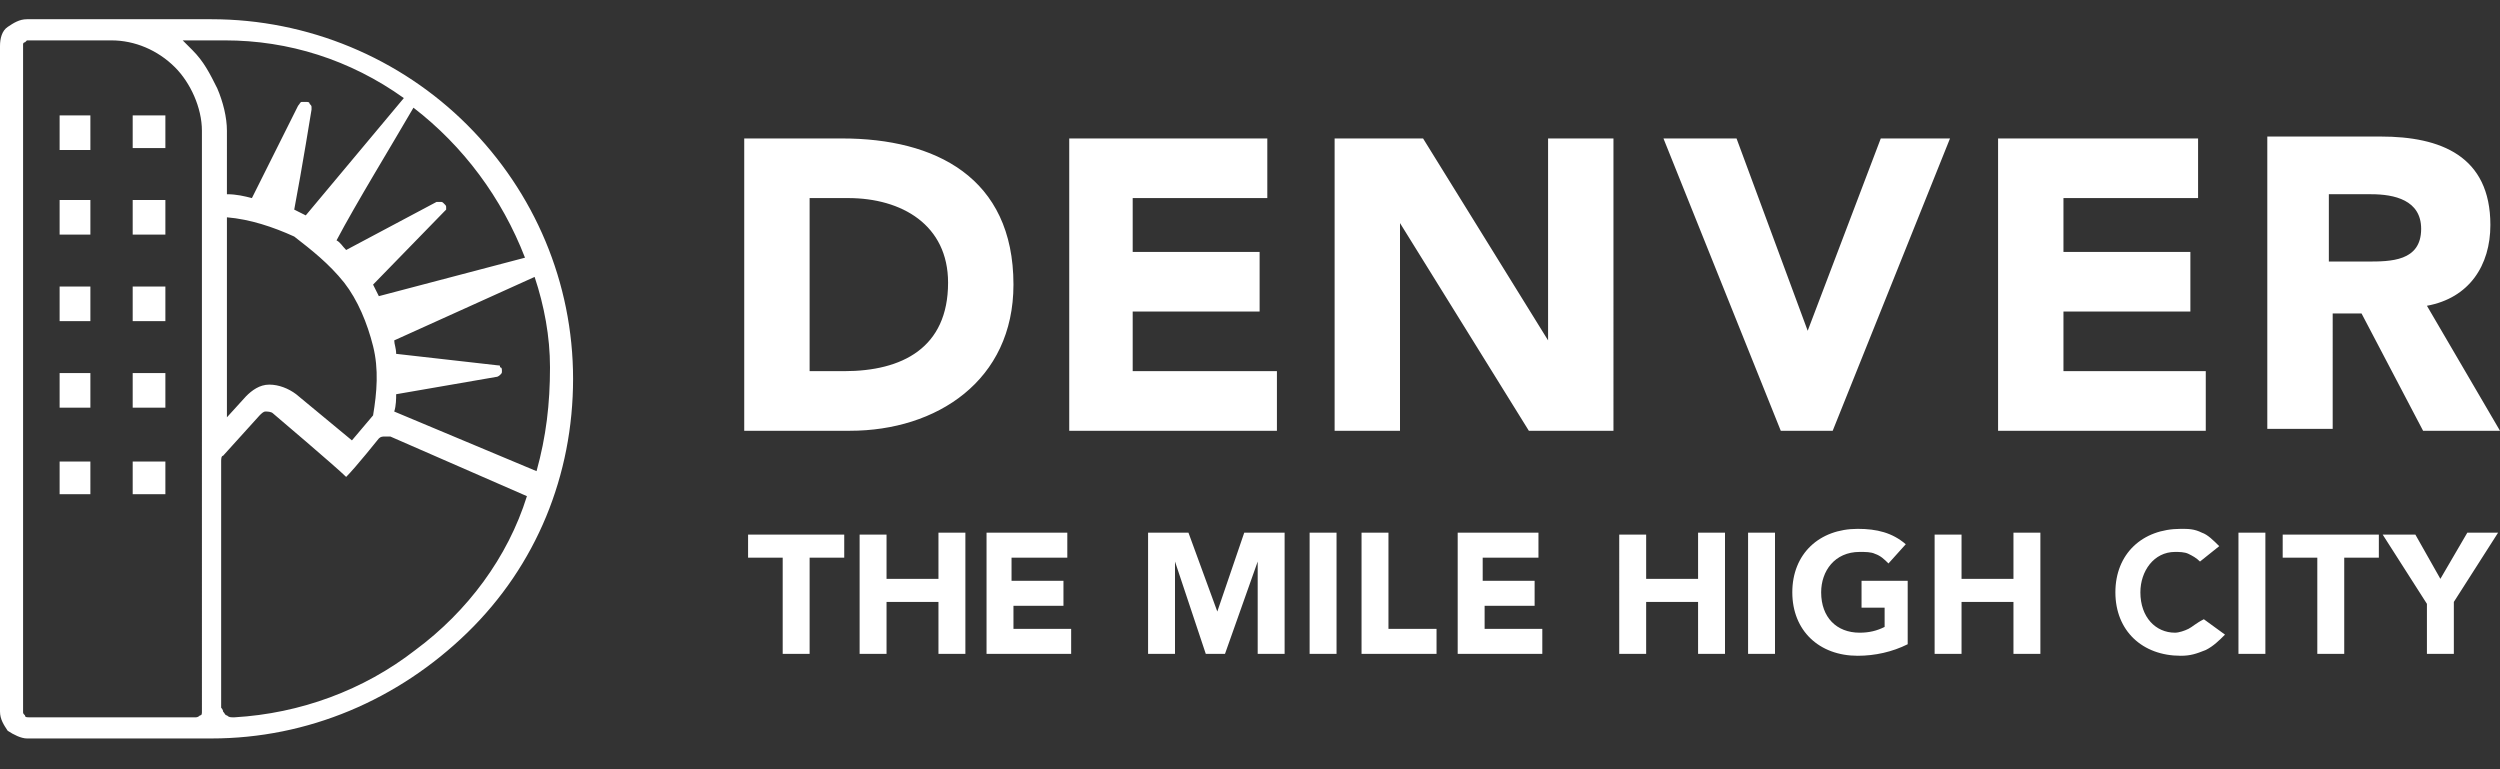 <?xml version="1.0" encoding="utf-8"?>
<!-- Generator: Adobe Illustrator 25.1.0, SVG Export Plug-In . SVG Version: 6.00 Build 0)  -->
<svg version="1.1" id="Layer_1" xmlns="http://www.w3.org/2000/svg" xmlns:xlink="http://www.w3.org/1999/xlink" x="0px" y="0px"
	 viewBox="0 0 130 40" style="enable-background:new 0 0 130 40;" xml:space="preserve">
<rect x="0" y="0" width="130" height="40" fill="#333333" stroke="none"/>
<style type="text/css">
	.st0{fill:#FFFFFF;}
</style>
<path class="st0" d="M6.9,7.7h1.7V6H6.9V7.7z M6.9,12.2h1.7v-1.8H6.9V12.2z M3.1,12.2h1.6v-1.8H3.1V12.2z M3.1,21.2h1.6v-1.8H3.1
	V21.2z M3.1,25.7h1.6V24H3.1V25.7z M3.1,16.7h1.6v-1.8H3.1V16.7z M66.4,19.3L66.4,19.3h-7.5v-3.1h6.6v-3.1h-6.6v-2.8h7V7.2H55.6
	v15.2h10.8V19.3z M6.9,21.2h1.7v-1.8H6.9V21.2z M6.9,25.7h1.7V24H6.9V25.7z M6.9,16.7h1.7v-1.8H6.9V16.7z M11,1H1.4
	C1,1,0.7,1.2,0.4,1.4S0,2,0,2.4V37c0,0.4,0.2,0.7,0.4,1c0.3,0.2,0.7,0.4,1,0.4H11c5,0,9.7-2,13.3-5.5s5.5-8.2,5.5-13.2
	c0-5-2-9.7-5.5-13.2C20.8,3,16,1,11,1z M10.5,37c0,0.1,0,0.2-0.1,0.2c-0.1,0.1-0.2,0.1-0.2,0.1H1.5c-0.1,0-0.2,0-0.2-0.1
	c-0.1-0.1-0.1-0.1-0.1-0.2V2.4V2.3c0,0,0-0.1,0.1-0.1l0.1-0.1h0.1h4.3c1.2,0,2.4,0.5,3.3,1.4c0.8,0.8,1.4,2.1,1.4,3.3V37z M10,2.6
	C9.8,2.4,9.7,2.3,9.5,2.1h0.1h2.1c3.3,0,6.5,1,9.3,3l-5.1,6.1c-0.2-0.1-0.4-0.2-0.6-0.3c0.4-2.1,0.9-5.2,0.9-5.2s0,0,0-0.1
	c0-0.1,0-0.1-0.1-0.2c0-0.1-0.1-0.1-0.2-0.1s-0.2,0-0.2,0c-0.1,0-0.1,0.1-0.2,0.2l-2.4,4.8c-0.4-0.1-0.8-0.2-1.3-0.2V6.8
	c0-0.7-0.2-1.5-0.5-2.2C10.9,3.8,10.6,3.2,10,2.6z M17.9,14.7c0.7,0.9,1.2,2.1,1.5,3.3c0.3,1.2,0.2,2.4,0,3.6l-1.1,1.3l-2.9-2.4
	C15,20.2,14.5,20,14,20s-0.9,0.3-1.2,0.6l-1,1.1V11.3c1.2,0.1,2.4,0.5,3.5,1C16.2,13,17.1,13.7,17.9,14.7z M21.6,33.8
	c-2.7,2.1-6,3.3-9.4,3.5h-0.1c-0.1,0-0.2,0-0.3-0.1c-0.1,0-0.1-0.1-0.2-0.2c0-0.1-0.1-0.2-0.1-0.2V24c0-0.1,0-0.3,0.1-0.3l1.9-2.1
	c0.1-0.1,0.2-0.2,0.3-0.2c0.1,0,0.3,0,0.4,0.1c0,0,3.3,2.8,3.8,3.3c0.5-0.5,1.7-2,1.7-2c0.1-0.1,0.2-0.1,0.3-0.1s0.2,0,0.3,0
	l7.1,3.1C26.4,29,24.3,31.8,21.6,33.8z M28.6,19.1c0,1.9-0.2,3.6-0.7,5.4l-7.4-3.1c0.1-0.3,0.1-0.7,0.1-0.9l5.2-0.9
	c0.1,0,0.2-0.1,0.2-0.1c0.1-0.1,0.1-0.1,0.1-0.2c0-0.1,0-0.2-0.1-0.2C26,19,26,19,25.9,19l-5.3-0.6c0-0.3-0.1-0.5-0.1-0.7l7.3-3.3
	C28.3,15.9,28.6,17.5,28.6,19.1z M19.7,15.4c-0.1-0.2-0.2-0.4-0.3-0.6l3.7-3.8l0.1-0.1v-0.1c0-0.1,0-0.1-0.1-0.2
	c-0.1-0.1-0.1-0.1-0.2-0.1s-0.2,0-0.2,0l-4.7,2.5c-0.2-0.2-0.3-0.4-0.5-0.5c1-1.9,2.9-5,4-6.9c2.6,2,4.6,4.7,5.8,7.8L19.7,15.4z
	 M3.1,7.8h1.6V6H3.1V7.8z M114.7,19.3h-7.4v-3.1h6.6v-3.1h-6.6v-2.8h7V7.2h-10.4v15.2h10.8V19.3z M113.8,32.7
	c-0.2,0.1-0.5,0.2-0.7,0.2c-1,0-1.8-0.8-1.8-2.1c0-1.1,0.7-2.1,1.8-2.1c0.2,0,0.5,0,0.7,0.1s0.4,0.2,0.6,0.4l1-0.8
	c-0.3-0.3-0.6-0.6-0.9-0.7c-0.4-0.2-0.7-0.2-1.1-0.2c-2,0-3.4,1.3-3.4,3.3c0,2,1.4,3.3,3.4,3.3c0.5,0,0.8-0.1,1.3-0.3
	c0.4-0.2,0.7-0.5,1-0.8l-1.1-0.8C114.2,32.4,114,32.6,113.8,32.7z M104.7,30.1h-2.7v-2.3h-1.4V34h1.4v-2.7h2.7V34h1.4v-6.3h-1.4
	V30.1z M96.8,31.6L96.8,31.6H98v1c-0.4,0.2-0.8,0.3-1.3,0.3c-1.2,0-2-0.8-2-2.1c0-1.1,0.7-2.1,2-2.1c0.3,0,0.6,0,0.8,0.1
	c0.3,0.1,0.5,0.3,0.7,0.5l0.9-1c-0.7-0.6-1.5-0.8-2.5-0.8c-2,0-3.4,1.3-3.4,3.3c0,2,1.4,3.3,3.4,3.3c0.9,0,1.8-0.2,2.6-0.6v-3.3
	h-2.4V31.6z M101.4,7.2h-3.6l-3.8,10l-3.7-10h-3.8l6.1,15.2h2.7L101.4,7.2z M118.7,29h1.8v5h1.4v-5h1.8v-1.2h-5V29z M126.9,30.1
	l-1.3-2.3h-1.7l2.3,3.6V34h1.4v-2.7l2.3-3.6h-1.6L126.9,30.1z M116.4,34h1.4v-6.3h-1.4V34z M90.9,34h1.4v-6.3h-1.4V34z M121.2,16.3
	h1.6l3.2,6.1h4l-3.8-6.5c2.2-0.4,3.3-2.1,3.3-4.2c0-3.6-2.6-4.6-5.7-4.6h-5.9v15.2h3.4V16.3z M121.1,10.1h2.2c1.2,0,2.6,0.3,2.6,1.8
	c0,1.7-1.6,1.7-2.8,1.7h-2V10.1z M48.8,30.1h-2.7v-2.3h-1.4V34h1.4v-2.7h2.7V34h1.4v-6.3h-1.4V30.1z M52.7,31.5h2.6v-1.3h-2.7V29
	h2.9v-1.3h-4.2V34h4.4v-1.3h-3V31.5z M43.8,7.2h-5.1v15.2h5.5c4.5,0,8.5-2.6,8.5-7.6C52.7,9.2,48.6,7.2,43.8,7.2z M43.9,19.3h-1.8
	v-9h2c2.8,0,5.2,1.4,5.2,4.4C49.3,18.1,46.9,19.3,43.9,19.3z M63.3,31.8l-1.5-4.1h-2.1V34h1.4v-4.8l1.6,4.8h1l1.7-4.8V34h1.4v-6.3
	h-2.1L63.3,31.8z M38.9,29h1.8v5h1.4v-5h1.8v-1.2h-5V29z M88.3,30.1h-2.7v-2.3h-1.4V34h1.4v-2.7h2.7V34h1.4v-6.3h-1.4V30.1z
	 M68.1,34h1.4v-6.3h-1.4V34z M80.5,17.7L74,7.2h-4.6v15.2h3.4V11.6l6.7,10.8h4.4V7.2h-3.4V17.7z M77.2,31.5h2.6v-1.3h-2.7V29H80
	v-1.3h-4.2V34h4.4v-1.3h-3V31.5z M72.2,27.7h-1.4V34h3.9v-1.3h-2.5V27.7z"/>
</svg>
